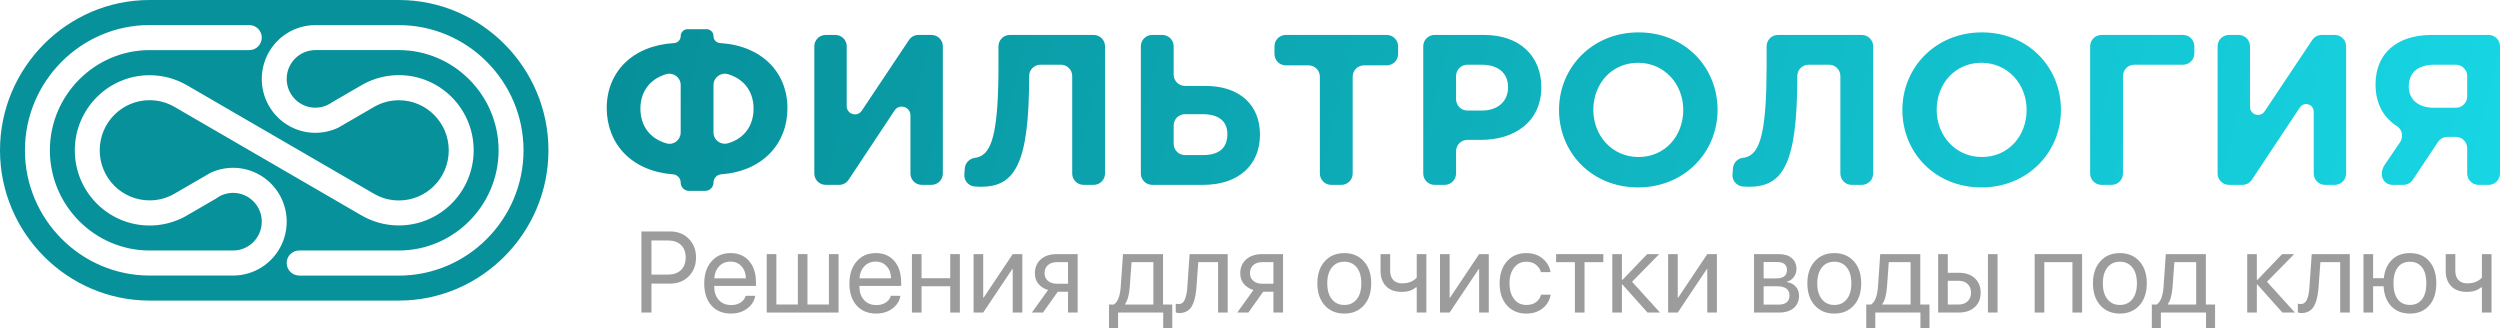 <?xml version="1.0" encoding="UTF-8"?> <svg xmlns="http://www.w3.org/2000/svg" width="251" height="33" viewBox="0 0 251 33" fill="none"><g clip-path="url(#clip0_501_3081)"><path fill-rule="evenodd" clip-rule="evenodd" d="M15.017 0H40.047C48.306 0 55.064 6.79 55.064 15.089V15.089C55.064 23.388 48.306 30.178 40.047 30.178H15.017C6.758 30.178 -0 23.388 -0 15.089V15.089C-0 6.79 6.757 0 15.017 0ZM30.035 27.663C29.344 27.663 28.783 27.1 28.783 26.406C28.783 25.712 29.344 25.149 30.035 25.149H40.047C45.553 25.149 50.058 20.622 50.058 15.089C50.058 9.557 45.553 5.03 40.047 5.03L31.661 5.03C30.072 5.03 28.784 6.324 28.784 7.921C28.784 9.518 30.072 10.813 31.661 10.813C32.075 10.813 32.468 10.725 32.823 10.568C33.013 10.483 33.192 10.379 33.357 10.257L36.293 8.554C36.532 8.415 36.78 8.288 37.036 8.176C37.958 7.77 38.976 7.544 40.047 7.544C44.194 7.544 47.556 10.922 47.556 15.089C47.556 19.256 44.194 22.634 40.047 22.634C38.679 22.634 37.397 22.266 36.293 21.624L29.281 17.556L26.28 15.815L25.655 15.452L25.029 15.089L24.013 14.499L17.52 10.732C16.756 10.288 15.899 10.059 15.017 10.059C12.251 10.059 10.011 12.31 10.011 15.089C10.011 17.867 12.251 20.119 15.017 20.119C15.899 20.119 16.756 19.889 17.519 19.446L20.355 17.801L21.094 17.372V17.372L21.127 17.357L21.16 17.341L21.193 17.326V17.326L21.226 17.311L21.259 17.296L21.293 17.282V17.282L21.326 17.267V17.267L21.36 17.253L21.394 17.24L21.427 17.226V17.226L21.462 17.212L21.495 17.2V17.199L21.53 17.186V17.186L21.564 17.174L21.599 17.161L21.633 17.149L21.668 17.137L21.703 17.125L21.738 17.114L21.773 17.102V17.102L21.808 17.091L21.843 17.08L21.878 17.07L21.913 17.059V17.059L21.949 17.049L21.985 17.039L22.02 17.03V17.029L22.056 17.02L22.092 17.011L22.128 17.002V17.002L22.164 16.993L22.2 16.985L22.236 16.977L22.273 16.969L22.309 16.961L22.346 16.954L22.383 16.946V16.946L22.419 16.939L22.456 16.933L22.493 16.926L22.53 16.92L22.567 16.914L22.604 16.909V16.908L22.641 16.903L22.679 16.898L22.716 16.893L22.754 16.888V16.888L22.791 16.884L22.829 16.88L22.866 16.876L22.904 16.872V16.872L22.942 16.869L22.98 16.866V16.865L23.018 16.863L23.056 16.86L23.094 16.858V16.857L23.132 16.855L23.17 16.854V16.853L23.209 16.852L23.247 16.851L23.286 16.85L23.324 16.849L23.363 16.849L23.402 16.849L23.444 16.849L23.487 16.849L23.529 16.85L23.571 16.851V16.851L23.614 16.853L23.656 16.854L23.698 16.857L23.74 16.859V16.859L23.782 16.862L23.823 16.865V16.865L23.865 16.869V16.869L23.907 16.872V16.872L23.948 16.876L23.99 16.881L24.031 16.885L24.072 16.89V16.89L24.113 16.896L24.154 16.901L24.195 16.907V16.907L24.236 16.914L24.277 16.92V16.92L24.318 16.927L24.358 16.934V16.934L24.399 16.942L24.439 16.949V16.95L24.48 16.957L24.52 16.966L24.56 16.975L24.599 16.983V16.984L24.639 16.993L24.679 17.002V17.003L24.718 17.012V17.012L24.758 17.023L24.797 17.033V17.033L24.837 17.044V17.044L24.876 17.055L24.915 17.066L24.954 17.078V17.078L24.992 17.09L25.031 17.102L25.069 17.115L25.108 17.127V17.128L25.146 17.14V17.141L25.184 17.154L25.222 17.167L25.26 17.181V17.181L25.297 17.195V17.195L25.335 17.21V17.21L25.373 17.224L25.41 17.239L25.447 17.255L25.484 17.27V17.27L25.521 17.286L25.558 17.302L25.594 17.318V17.318L25.631 17.335L25.667 17.352V17.352L25.703 17.369L25.739 17.386V17.386L25.775 17.404L25.811 17.422V17.422L25.847 17.44V17.44L25.882 17.458L25.917 17.477L25.923 17.48L25.929 17.483L25.935 17.486V17.486L25.941 17.489L25.946 17.492V17.492L25.952 17.495V17.496L25.958 17.499V17.499L25.964 17.502L25.969 17.505L25.975 17.508L25.981 17.511L25.987 17.514L25.992 17.517L25.998 17.521V17.521L26.004 17.524V17.524L26.009 17.527V17.527L26.015 17.53L26.021 17.534V17.534L26.027 17.537V17.537L26.033 17.54L26.038 17.544V17.544L26.044 17.547L26.05 17.55L26.056 17.553L26.061 17.556L26.067 17.56L26.073 17.563V17.563L26.079 17.566V17.566L26.084 17.569L26.09 17.573L26.096 17.576V17.576L26.102 17.579L26.107 17.583V17.583L26.113 17.586V17.586L26.119 17.589L26.124 17.593L26.13 17.596L26.136 17.599L26.141 17.603L26.147 17.606L26.153 17.609V17.609L26.158 17.613L26.164 17.616L26.169 17.619L26.175 17.623L26.181 17.626L26.186 17.629V17.63L26.192 17.633L26.198 17.636L26.203 17.64L26.209 17.643L26.214 17.646L26.22 17.65L26.225 17.653L26.231 17.657L26.237 17.66V17.66L26.242 17.663V17.664L26.248 17.667L26.253 17.67L26.259 17.674V17.674L26.264 17.677L26.27 17.68V17.681L26.275 17.684L26.281 17.688V17.688C26.304 17.703 26.328 17.718 26.351 17.733C26.374 17.748 26.397 17.764 26.42 17.78C26.443 17.795 26.466 17.811 26.489 17.827V17.828C26.512 17.844 26.534 17.86 26.557 17.876V17.876C26.579 17.892 26.602 17.909 26.624 17.926V17.926C26.646 17.942 26.668 17.959 26.69 17.976C26.712 17.993 26.734 18.011 26.755 18.028V18.028C26.777 18.045 26.799 18.063 26.82 18.081C26.841 18.098 26.863 18.116 26.884 18.134V18.134C26.905 18.152 26.926 18.17 26.947 18.189V18.189C26.968 18.207 26.988 18.226 27.009 18.244C27.03 18.263 27.05 18.282 27.07 18.301V18.301C27.09 18.32 27.111 18.339 27.131 18.359C27.151 18.378 27.17 18.397 27.19 18.417C27.21 18.436 27.229 18.456 27.248 18.476V18.476C27.268 18.496 27.287 18.516 27.306 18.536C27.325 18.556 27.344 18.577 27.363 18.597V18.598C27.382 18.618 27.4 18.639 27.419 18.659V18.66C27.437 18.68 27.456 18.701 27.474 18.722C27.492 18.743 27.51 18.764 27.528 18.786C27.546 18.807 27.563 18.828 27.581 18.85C27.598 18.872 27.616 18.893 27.633 18.916C27.65 18.937 27.667 18.959 27.684 18.981V18.982C27.701 19.004 27.717 19.026 27.734 19.048C27.75 19.071 27.766 19.093 27.783 19.116C27.799 19.139 27.815 19.162 27.83 19.184V19.185C27.846 19.207 27.862 19.231 27.877 19.254C27.893 19.277 27.908 19.3 27.923 19.324C27.939 19.348 27.953 19.371 27.968 19.395V19.395C27.983 19.419 27.998 19.442 28.012 19.466C28.026 19.491 28.041 19.514 28.055 19.538V19.539C28.069 19.563 28.083 19.587 28.096 19.612C28.11 19.636 28.124 19.661 28.137 19.686C28.15 19.71 28.163 19.735 28.176 19.76C28.189 19.785 28.202 19.81 28.215 19.835C28.227 19.86 28.239 19.885 28.252 19.911V19.911C28.264 19.936 28.276 19.962 28.288 19.987V19.987C28.3 20.013 28.311 20.038 28.323 20.064C28.334 20.09 28.345 20.116 28.356 20.142C28.367 20.168 28.378 20.194 28.389 20.22C28.399 20.247 28.41 20.273 28.42 20.299C28.43 20.326 28.44 20.352 28.45 20.379C28.459 20.405 28.469 20.432 28.479 20.459V20.459C28.488 20.486 28.497 20.513 28.506 20.54V20.54C28.515 20.567 28.524 20.594 28.533 20.621C28.541 20.648 28.55 20.675 28.558 20.703C28.566 20.73 28.574 20.758 28.582 20.785C28.589 20.813 28.597 20.84 28.604 20.868C28.612 20.896 28.619 20.924 28.625 20.952C28.633 20.98 28.639 21.007 28.646 21.035C28.652 21.064 28.658 21.092 28.664 21.12C28.67 21.148 28.676 21.176 28.682 21.205C28.687 21.233 28.693 21.262 28.698 21.29V21.29C28.703 21.319 28.708 21.348 28.713 21.376C28.718 21.405 28.722 21.434 28.726 21.462V21.463C28.73 21.492 28.734 21.52 28.738 21.549C28.742 21.578 28.745 21.607 28.749 21.637V21.637C28.752 21.666 28.755 21.695 28.758 21.724C28.761 21.753 28.764 21.783 28.766 21.812V21.812C28.768 21.842 28.77 21.871 28.772 21.901C28.774 21.93 28.776 21.96 28.777 21.989C28.779 22.019 28.78 22.049 28.781 22.079V22.079C28.782 22.109 28.783 22.138 28.783 22.168V22.168C28.784 22.198 28.784 22.228 28.784 22.258V22.258C28.784 23.322 28.479 24.314 27.951 25.15C27.525 25.825 26.953 26.399 26.281 26.827C25.449 27.358 24.462 27.664 23.404 27.664L15.018 27.665C8.135 27.665 2.503 22.006 2.503 15.09C2.503 8.174 8.135 2.516 15.018 2.516H25.03C25.721 2.516 26.282 3.079 26.282 3.773C26.282 4.468 25.721 5.031 25.03 5.031H15.018C9.512 5.031 5.007 9.558 5.007 15.09C5.007 20.623 9.512 25.15 15.018 25.15L23.404 25.15C24.993 25.15 26.281 23.855 26.281 22.258V22.258C26.281 22.233 26.281 22.208 26.28 22.184C26.28 22.159 26.279 22.134 26.278 22.11V22.109C26.276 22.085 26.275 22.06 26.273 22.036V22.035C26.271 22.011 26.269 21.987 26.267 21.962V21.962C26.264 21.938 26.261 21.914 26.258 21.89C26.255 21.866 26.252 21.841 26.248 21.818C26.244 21.794 26.241 21.77 26.236 21.746C26.232 21.722 26.228 21.699 26.223 21.675V21.675C26.218 21.651 26.213 21.628 26.208 21.605V21.605C26.202 21.581 26.197 21.558 26.191 21.535C26.185 21.512 26.179 21.489 26.172 21.466V21.466C26.166 21.443 26.159 21.421 26.152 21.398C26.145 21.375 26.138 21.353 26.13 21.33C26.123 21.308 26.115 21.286 26.107 21.264C26.099 21.241 26.09 21.22 26.081 21.198C26.073 21.176 26.064 21.154 26.055 21.132V21.132C26.046 21.11 26.037 21.089 26.027 21.068V21.068C26.017 21.046 26.008 21.025 25.997 21.004C25.987 20.983 25.977 20.962 25.966 20.942V20.941C25.956 20.921 25.945 20.9 25.934 20.879V20.879C25.923 20.859 25.912 20.839 25.9 20.818C25.888 20.798 25.877 20.778 25.864 20.758C25.853 20.738 25.84 20.719 25.828 20.699C25.815 20.68 25.803 20.66 25.79 20.641V20.641C25.777 20.622 25.764 20.603 25.75 20.584V20.584C25.737 20.565 25.723 20.546 25.709 20.528C25.696 20.509 25.682 20.491 25.667 20.473V20.472C25.653 20.454 25.639 20.436 25.624 20.418C25.609 20.401 25.595 20.383 25.579 20.365C25.564 20.348 25.549 20.331 25.534 20.314V20.314C25.518 20.296 25.503 20.279 25.486 20.263V20.263C25.471 20.246 25.454 20.229 25.438 20.213C25.422 20.197 25.405 20.181 25.389 20.165V20.165C25.372 20.149 25.355 20.133 25.338 20.117C25.322 20.102 25.304 20.086 25.287 20.071V20.071C25.269 20.056 25.252 20.041 25.234 20.026C25.216 20.012 25.198 19.997 25.18 19.983C25.162 19.968 25.144 19.954 25.125 19.941V19.94C25.107 19.927 25.088 19.913 25.07 19.899C25.051 19.886 25.032 19.873 25.013 19.86C24.994 19.847 24.974 19.834 24.955 19.822C24.935 19.809 24.916 19.797 24.896 19.785C24.876 19.773 24.856 19.761 24.836 19.749C24.816 19.737 24.796 19.726 24.775 19.715V19.715C24.755 19.704 24.735 19.693 24.714 19.683V19.682C24.693 19.672 24.672 19.661 24.651 19.651C24.631 19.641 24.609 19.631 24.588 19.622V19.621C24.567 19.612 24.546 19.602 24.524 19.593C24.503 19.584 24.481 19.575 24.459 19.567C24.437 19.558 24.415 19.55 24.393 19.541C24.371 19.533 24.349 19.526 24.327 19.518V19.518C24.305 19.51 24.282 19.503 24.26 19.496C24.237 19.489 24.215 19.482 24.192 19.476V19.475C24.169 19.469 24.146 19.463 24.123 19.457V19.456C24.1 19.451 24.077 19.445 24.054 19.44C24.031 19.434 24.008 19.429 23.984 19.424V19.424C23.96 19.419 23.937 19.415 23.913 19.411V19.411C23.89 19.406 23.866 19.402 23.842 19.399C23.818 19.395 23.794 19.392 23.77 19.389V19.388C23.747 19.385 23.722 19.383 23.698 19.38C23.674 19.378 23.65 19.375 23.626 19.374C23.601 19.372 23.577 19.37 23.552 19.369C23.528 19.368 23.503 19.367 23.478 19.366C23.454 19.365 23.429 19.365 23.404 19.365H23.384V19.365L23.365 19.366L23.346 19.366L23.327 19.366V19.366L23.308 19.367L23.288 19.368L23.269 19.369L23.25 19.369L23.231 19.371V19.371L23.212 19.372V19.372L23.193 19.373V19.373L23.174 19.375V19.375L23.155 19.376V19.377L23.136 19.378V19.378L23.117 19.38V19.38L23.099 19.382L23.08 19.384L23.061 19.386L23.042 19.389V19.389L23.023 19.391L23.005 19.394L22.986 19.396L22.968 19.399V19.399L22.949 19.402L22.931 19.405V19.405L22.912 19.409L22.894 19.412L22.875 19.415L22.857 19.418V19.419L22.839 19.422L22.821 19.426L22.802 19.43L22.784 19.433L22.766 19.437V19.438L22.748 19.442L22.73 19.446V19.446L22.712 19.451L22.694 19.455L22.676 19.46V19.46L22.658 19.465L22.64 19.47V19.47L22.622 19.475V19.475L22.605 19.48V19.48L22.587 19.485L22.569 19.49L22.552 19.496L22.534 19.501L22.516 19.507L22.499 19.513L22.482 19.518L22.464 19.524V19.524L22.447 19.53V19.531L22.429 19.537V19.537L22.412 19.543V19.543L22.395 19.55L22.378 19.556V19.556L22.361 19.563V19.563L22.344 19.57L22.327 19.576L22.31 19.584L22.294 19.59L22.277 19.598L22.26 19.605V19.605L22.243 19.612L22.234 19.616L22.226 19.62L22.217 19.624V19.624L22.208 19.628L22.199 19.632L22.191 19.636L22.182 19.641L22.173 19.645L22.165 19.649V19.649L22.156 19.653L22.147 19.657V19.658L22.138 19.662L22.13 19.666L22.121 19.671L22.112 19.675L22.104 19.68L22.095 19.684L22.086 19.688V19.688L22.078 19.693L22.069 19.697L22.061 19.702L22.052 19.706V19.707L22.043 19.711L22.035 19.716V19.716L22.026 19.721V19.721L22.018 19.725V19.726L22.009 19.73L22.001 19.735L21.993 19.74L21.984 19.744L21.976 19.749L21.967 19.754L21.959 19.759L21.951 19.764L21.942 19.769V19.769L21.934 19.774V19.774L21.925 19.779L21.917 19.784V19.785L21.909 19.79L21.901 19.795L21.892 19.8L21.884 19.805L21.876 19.81V19.81L21.868 19.816V19.816L21.86 19.821L21.852 19.826L21.844 19.831V19.831L21.836 19.837L21.828 19.842V19.842L21.82 19.847V19.848L21.812 19.853V19.853L21.804 19.858V19.858L21.796 19.864L21.788 19.869L21.78 19.875V19.875L21.772 19.88L21.764 19.886V19.886L21.756 19.891L21.748 19.896L21.74 19.902L21.732 19.908L21.724 19.914L21.717 19.919V19.919L21.709 19.925L18.773 21.628V21.628L18.762 21.635V21.635L18.751 21.641L18.74 21.648L18.728 21.654V21.655L18.717 21.661V21.661L18.706 21.668L18.695 21.674V21.674L18.683 21.681L18.672 21.687V21.687L18.661 21.694L18.649 21.7L18.638 21.706L18.627 21.712V21.713L18.615 21.719V21.719L18.604 21.725L18.593 21.732L18.581 21.738V21.738L18.57 21.744V21.744L18.558 21.75V21.75L18.547 21.756L18.535 21.762L18.524 21.769L18.512 21.774L18.501 21.78V21.781L18.489 21.787V21.787L18.478 21.793V21.793L18.466 21.799V21.799L18.455 21.805L18.443 21.811V21.811L18.432 21.817L18.42 21.823V21.823L18.409 21.829V21.829L18.397 21.835V21.835L18.385 21.841V21.841L18.374 21.847L18.362 21.853V21.853L18.35 21.859L18.339 21.865V21.865L18.327 21.871L18.316 21.876V21.877L18.304 21.882L18.292 21.888L18.28 21.894L18.268 21.899L18.257 21.905L18.245 21.911L18.233 21.916V21.916L18.221 21.922V21.922L18.209 21.927L18.197 21.933L18.186 21.939L18.174 21.944V21.944L18.162 21.95V21.95L18.15 21.955V21.955L18.138 21.961V21.961L18.126 21.966L18.114 21.972V21.972L18.102 21.977L18.09 21.983L18.078 21.988L18.067 21.993V21.993L18.055 21.999L18.043 22.004L18.031 22.009C17.109 22.415 16.09 22.641 15.019 22.641C10.872 22.641 7.511 19.263 7.511 15.096C7.511 10.929 10.873 7.551 15.019 7.551C16.387 7.551 17.669 7.919 18.774 8.561L26.283 12.918L28.786 14.37V14.37L30.037 15.096L31.053 15.686L37.547 19.453C38.311 19.897 39.167 20.126 40.049 20.126C42.815 20.126 45.055 17.875 45.055 15.096C45.055 12.318 42.815 10.066 40.049 10.066C39.167 10.066 38.311 10.296 37.547 10.739L34.712 12.384L33.972 12.813C33.273 13.147 32.49 13.334 31.663 13.334C30.754 13.334 29.898 13.108 29.147 12.708C29.024 12.642 28.903 12.572 28.785 12.497C27.281 11.538 26.283 9.85 26.283 7.928C26.283 6.865 26.588 5.873 27.116 5.037C27.542 4.362 28.113 3.788 28.785 3.359C29.618 2.829 30.605 2.522 31.663 2.522L40.049 2.522C46.932 2.522 52.563 8.18 52.563 15.096C52.563 22.012 46.932 27.671 40.049 27.671H30.037L30.035 27.663Z" fill="#07919B"></path><path fill-rule="evenodd" clip-rule="evenodd" d="M71.635 8.535C71.635 7.77 72.372 7.234 73.102 7.451C74.681 7.92 75.658 9.177 75.658 10.905C75.658 12.668 74.68 13.919 73.099 14.383C72.369 14.598 71.635 14.063 71.635 13.299V8.535ZM60.915 10.848V10.833C60.918 7.257 63.475 4.576 67.683 4.324C68.051 4.302 68.34 3.998 68.34 3.628C68.34 3.242 68.651 2.929 69.036 2.929H70.939C71.324 2.929 71.635 3.242 71.635 3.628V3.628C71.635 3.999 71.924 4.302 72.292 4.324C76.485 4.577 79.06 7.262 79.06 10.862C79.06 14.428 76.571 17.193 72.415 17.499C71.978 17.531 71.635 17.889 71.635 18.329C71.635 18.789 71.264 19.161 70.806 19.161H69.168C68.711 19.161 68.34 18.789 68.34 18.329C68.34 17.889 67.997 17.531 67.56 17.499C63.407 17.193 60.918 14.431 60.914 10.848L60.915 10.848ZM68.34 13.302C68.34 14.038 67.649 14.597 66.942 14.403C65.316 13.955 64.296 12.693 64.296 10.905C64.296 9.175 65.288 7.918 66.874 7.45C67.605 7.235 68.34 7.769 68.34 8.534V13.302ZM93.526 3.509H92.205C91.827 3.509 91.474 3.698 91.263 4.013L86.521 11.115C86.066 11.795 85.01 11.472 85.01 10.652V4.648C85.01 4.019 84.502 3.509 83.876 3.509H82.891C82.265 3.509 81.757 4.019 81.757 4.648V17.42C81.757 18.049 82.265 18.559 82.891 18.559H84.253C84.632 18.559 84.986 18.369 85.197 18.052L89.812 11.096C90.29 10.375 91.408 10.716 91.408 11.582V17.42C91.408 18.049 91.916 18.56 92.542 18.56H93.526C94.153 18.56 94.661 18.049 94.661 17.42V4.648C94.661 4.019 94.153 3.509 93.526 3.509L93.526 3.509ZM101.38 3.509C100.753 3.509 100.246 4.019 100.246 4.648V6.626C100.246 12.824 99.658 14.949 98.587 15.606C98.371 15.739 98.132 15.813 97.884 15.847C97.341 15.924 96.91 16.342 96.867 16.892L96.819 17.5C96.77 18.126 97.234 18.675 97.858 18.725C98.075 18.743 98.287 18.753 98.47 18.753C101.893 18.753 103.327 16.495 103.327 7.637C103.327 7.007 103.835 6.497 104.461 6.497H106.515C107.142 6.497 107.65 7.007 107.65 7.637V17.419C107.65 18.049 108.157 18.559 108.784 18.559H109.811C110.437 18.559 110.945 18.049 110.945 17.419V4.648C110.945 4.019 110.437 3.508 109.811 3.508H101.38V3.509ZM114.54 17.42C114.54 18.049 115.048 18.559 115.674 18.559H120.81C124.319 18.559 126.502 16.603 126.502 13.507C126.502 10.561 124.49 8.626 121.024 8.626H118.969C118.343 8.626 117.835 8.116 117.835 7.486V4.648C117.835 4.019 117.328 3.509 116.701 3.509H115.674C115.048 3.509 114.54 4.019 114.54 4.648V17.42V17.42ZM120.746 11.464C122.393 11.464 123.228 12.195 123.228 13.463C123.228 14.861 122.393 15.571 120.767 15.571H118.969C118.343 15.571 117.835 15.06 117.835 14.431V12.604C117.835 11.974 118.343 11.464 118.969 11.464H120.745H120.746ZM133.649 18.559H134.676C135.303 18.559 135.81 18.049 135.81 17.42V7.701C135.81 7.072 136.318 6.562 136.944 6.562H139.234C139.861 6.562 140.368 6.052 140.368 5.423V4.648C140.368 4.019 139.861 3.509 139.234 3.509H129.091C128.465 3.509 127.957 4.019 127.957 4.648V5.423C127.957 6.052 128.465 6.562 129.091 6.562H131.381C132.007 6.562 132.515 7.072 132.515 7.701V17.42C132.515 18.049 133.023 18.559 133.649 18.559ZM144.027 18.559H145.055C145.681 18.559 146.188 18.049 146.188 17.42V15.184C146.188 14.554 146.697 14.044 147.323 14.044H148.692C152.052 14.044 154.748 12.238 154.748 8.755C154.748 5.637 152.587 3.509 149.013 3.509H144.027C143.401 3.509 142.893 4.019 142.893 4.648V17.42C142.893 18.049 143.401 18.559 144.027 18.559ZM146.188 9.959V7.637C146.188 7.008 146.697 6.497 147.323 6.497H148.735C150.383 6.497 151.41 7.293 151.41 8.777C151.41 10.109 150.447 11.098 148.799 11.098H147.323C146.697 11.098 146.188 10.588 146.188 9.959ZM164.463 18.817C169.085 18.817 172.445 15.313 172.445 11.034C172.445 6.712 169.128 3.251 164.506 3.251C159.884 3.251 156.525 6.756 156.525 11.034C156.525 15.356 159.841 18.817 164.463 18.817ZM164.506 15.764C161.853 15.764 159.969 13.614 159.969 11.034C159.969 8.411 161.81 6.304 164.463 6.304C167.117 6.304 169 8.455 169 11.034C169 13.658 167.16 15.764 164.506 15.764H164.506ZM178.501 3.509C177.874 3.509 177.367 4.019 177.367 4.648V6.626C177.367 12.676 176.807 14.845 175.784 15.557C175.536 15.729 175.252 15.818 174.958 15.853C174.428 15.917 174.029 16.374 173.987 16.909L173.941 17.5C173.891 18.126 174.356 18.675 174.979 18.726C175.196 18.743 175.408 18.753 175.591 18.753C179.015 18.753 180.449 16.495 180.449 7.637C180.449 7.007 180.956 6.497 181.583 6.497H183.637C184.263 6.497 184.772 7.007 184.772 7.637V17.42C184.772 18.049 185.279 18.559 185.905 18.559H186.932C187.558 18.559 188.066 18.049 188.066 17.42V4.648C188.066 4.019 187.558 3.509 186.932 3.509H178.501L178.501 3.509ZM198.937 18.817C203.559 18.817 206.919 15.313 206.919 11.034C206.919 6.712 203.602 3.251 198.98 3.251C194.357 3.251 190.998 6.756 190.998 11.034C190.998 15.356 194.315 18.817 198.937 18.817ZM198.98 15.764C196.326 15.764 194.443 13.614 194.443 11.034C194.443 8.411 196.283 6.304 198.937 6.304C201.59 6.304 203.473 8.455 203.473 11.034C203.473 13.658 201.633 15.764 198.98 15.764ZM214.28 6.497H219.18C219.806 6.497 220.314 5.987 220.314 5.358V4.648C220.314 4.019 219.806 3.509 219.18 3.509H210.985C210.358 3.509 209.85 4.019 209.85 4.648V17.42C209.85 18.049 210.358 18.559 210.985 18.559H212.012C212.638 18.559 213.146 18.049 213.146 17.42V7.637C213.146 7.007 213.653 6.497 214.28 6.497V6.497ZM234.416 3.509H233.095C232.717 3.509 232.364 3.698 232.153 4.013L227.369 11.177C226.927 11.839 225.899 11.524 225.899 10.728V4.648C225.899 4.019 225.391 3.509 224.765 3.509H223.781C223.155 3.509 222.647 4.019 222.647 4.648V17.42C222.647 18.049 223.155 18.559 223.781 18.559H225.143C225.522 18.559 225.876 18.369 226.086 18.052L230.905 10.79C231.322 10.161 232.298 10.458 232.298 11.214V17.42C232.298 18.049 232.805 18.559 233.432 18.559H234.416C235.042 18.559 235.55 18.049 235.55 17.42V4.648C235.55 4.019 235.042 3.509 234.416 3.509H234.416ZM251 4.648C251 4.019 250.492 3.509 249.866 3.509H244.152C240.643 3.509 238.504 5.358 238.504 8.475C238.504 10.453 239.339 11.826 240.648 12.659C241.195 13.007 241.324 13.756 240.959 14.293L239.452 16.506C238.752 17.534 239.292 18.559 240.204 18.559H241.3C241.679 18.559 242.032 18.369 242.243 18.054L244.779 14.249C244.989 13.933 245.343 13.743 245.721 13.743H246.571C247.197 13.743 247.705 14.254 247.705 14.883V17.42C247.705 18.049 248.213 18.56 248.839 18.56H249.866C250.492 18.56 251 18.049 251 17.42V4.648L251 4.648ZM244.367 10.819C242.762 10.819 241.842 9.959 241.842 8.691C241.842 7.229 242.826 6.497 244.431 6.497H246.57C247.197 6.497 247.705 7.008 247.705 7.637V9.68C247.705 10.309 247.197 10.819 246.57 10.819H244.366H244.367Z" fill="url(#paint0_linear_501_3081)"></path><path d="M64.396 23.239H67.286C68.046 23.239 68.667 23.484 69.152 23.971C69.637 24.458 69.881 25.084 69.881 25.852C69.881 26.623 69.637 27.252 69.15 27.741C68.664 28.23 68.039 28.475 67.274 28.475H65.406V31.381H64.396V23.239ZM65.406 24.142V27.572H67.023C67.598 27.572 68.046 27.422 68.365 27.119C68.683 26.815 68.842 26.393 68.842 25.852C68.842 25.311 68.683 24.89 68.366 24.591C68.05 24.293 67.602 24.142 67.023 24.142H65.406H65.406Z" fill="#9C9C9C"></path><path d="M73.332 26.263C72.88 26.263 72.504 26.419 72.207 26.733C71.908 27.047 71.745 27.452 71.715 27.945H74.888C74.877 27.448 74.729 27.043 74.444 26.732C74.16 26.419 73.788 26.264 73.332 26.264V26.263ZM74.865 29.699H75.826C75.739 30.217 75.471 30.644 75.019 30.979C74.568 31.314 74.026 31.482 73.394 31.482C72.56 31.482 71.902 31.21 71.424 30.669C70.944 30.128 70.705 29.394 70.705 28.468C70.705 27.552 70.944 26.812 71.425 26.252C71.906 25.691 72.548 25.41 73.349 25.41C74.135 25.41 74.756 25.676 75.212 26.206C75.67 26.737 75.898 27.448 75.898 28.339V28.711H71.709V28.768C71.709 29.333 71.862 29.783 72.171 30.122C72.478 30.459 72.894 30.628 73.417 30.628C73.783 30.628 74.095 30.544 74.354 30.376C74.613 30.207 74.783 29.98 74.865 29.698L74.865 29.699Z" fill="#9C9C9C"></path><path d="M76.981 31.38V25.513H77.947V30.573H80.103V25.513H81.069V30.573H83.225V25.513H84.191V31.38H76.981Z" fill="#9C9C9C"></path><path d="M87.909 26.263C87.457 26.263 87.081 26.419 86.784 26.733C86.485 27.047 86.322 27.452 86.292 27.945H89.465C89.454 27.448 89.306 27.043 89.021 26.732C88.737 26.419 88.365 26.264 87.909 26.264V26.263ZM89.442 29.699H90.403C90.317 30.217 90.048 30.644 89.596 30.979C89.145 31.314 88.603 31.482 87.971 31.482C87.137 31.482 86.48 31.21 86.001 30.669C85.521 30.128 85.282 29.394 85.282 28.468C85.282 27.552 85.521 26.812 86.002 26.252C86.484 25.691 87.126 25.41 87.927 25.41C88.712 25.41 89.333 25.676 89.79 26.206C90.248 26.737 90.475 27.448 90.475 28.339V28.711H86.286V28.768C86.286 29.333 86.439 29.783 86.748 30.122C87.055 30.459 87.471 30.628 87.994 30.628C88.36 30.628 88.672 30.544 88.931 30.376C89.19 30.207 89.36 29.98 89.443 29.698L89.442 29.699Z" fill="#9C9C9C"></path><path d="M95.404 31.38V28.74H92.524V31.38H91.558V25.513H92.524V27.933H95.404V25.513H96.37V31.38H95.404Z" fill="#9C9C9C"></path><path d="M98.712 31.38H97.746V25.513H98.712V29.88H98.758L101.677 25.513H102.643V31.38H101.677V27.013H101.633L98.712 31.38Z" fill="#9C9C9C"></path><path d="M106.113 28.486H107.231V26.32H106.113C105.732 26.32 105.429 26.42 105.207 26.618C104.985 26.819 104.873 27.092 104.873 27.442C104.873 27.751 104.986 28.003 105.213 28.195C105.439 28.39 105.74 28.486 106.113 28.486ZM107.231 31.38V29.293H106.198L104.716 31.38H103.599L105.226 29.112C104.81 28.992 104.486 28.786 104.252 28.497C104.019 28.209 103.902 27.862 103.902 27.459C103.902 26.857 104.101 26.383 104.5 26.035C104.898 25.686 105.435 25.513 106.108 25.513H108.197V31.38H107.231V31.38Z" fill="#9C9C9C"></path><path d="M115.797 30.573V26.32H113.607L113.429 28.79C113.371 29.595 113.212 30.175 112.951 30.529V30.573H115.797ZM112.254 32.932H111.345V30.573H111.834C112.227 30.313 112.457 29.713 112.524 28.769L112.748 25.513H116.769V30.573H117.695V32.932H116.786V31.38H112.254V32.932H112.254Z" fill="#9C9C9C"></path><path d="M120.127 28.79C120.1 29.129 120.064 29.428 120.018 29.688C119.97 29.948 119.905 30.19 119.818 30.416C119.732 30.641 119.627 30.826 119.5 30.972C119.376 31.116 119.22 31.228 119.035 31.309C118.849 31.39 118.636 31.43 118.393 31.43C118.257 31.43 118.142 31.411 118.044 31.369V30.483C118.134 30.514 118.234 30.529 118.341 30.529C118.615 30.529 118.818 30.379 118.954 30.08C119.089 29.78 119.175 29.343 119.211 28.769L119.437 25.513H123.261V31.38H122.295V26.32H120.307L120.127 28.79H120.127Z" fill="#9C9C9C"></path><path d="M126.735 28.486H127.852V26.32H126.735C126.354 26.32 126.051 26.42 125.829 26.618C125.606 26.819 125.495 27.092 125.495 27.442C125.495 27.751 125.608 28.003 125.834 28.195C126.06 28.39 126.361 28.486 126.735 28.486ZM127.852 31.38V29.293H126.819L125.338 31.38H124.221L125.848 29.112C125.432 28.992 125.108 28.786 124.874 28.497C124.64 28.209 124.523 27.862 124.523 27.459C124.523 26.857 124.723 26.383 125.121 26.035C125.52 25.686 126.057 25.513 126.729 25.513H128.818V31.38H127.852V31.38Z" fill="#9C9C9C"></path><path d="M134.97 31.483C134.153 31.483 133.498 31.209 133.006 30.66C132.511 30.114 132.264 29.376 132.264 28.448C132.264 27.518 132.511 26.78 133.006 26.233C133.498 25.685 134.153 25.411 134.97 25.411C135.782 25.411 136.436 25.685 136.93 26.233C137.423 26.78 137.67 27.518 137.67 28.448C137.67 29.372 137.423 30.11 136.93 30.659C136.436 31.207 135.782 31.483 134.97 31.483ZM133.72 30.044C134.029 30.427 134.447 30.618 134.97 30.618C135.495 30.618 135.909 30.427 136.216 30.046C136.524 29.665 136.677 29.131 136.677 28.448C136.677 27.762 136.524 27.229 136.216 26.848C135.909 26.466 135.495 26.276 134.97 26.276C134.447 26.276 134.029 26.466 133.72 26.849C133.412 27.235 133.257 27.766 133.257 28.448C133.257 29.128 133.412 29.659 133.72 30.044V30.044Z" fill="#9C9C9C"></path><path d="M143.207 31.381H142.241V28.849H142.157C141.804 29.153 141.333 29.305 140.742 29.305C140.056 29.305 139.529 29.114 139.161 28.735C138.792 28.356 138.608 27.843 138.608 27.2V25.514H139.573V27.189C139.573 27.58 139.677 27.888 139.882 28.111C140.089 28.335 140.384 28.448 140.769 28.448C141.41 28.448 141.9 28.256 142.241 27.873V25.514H143.207V31.381V31.381Z" fill="#9C9C9C"></path><path d="M145.541 31.38H144.575V25.513H145.541V29.88H145.587L148.506 25.513H149.472V31.38H148.506V27.013H148.462L145.541 31.38Z" fill="#9C9C9C"></path><path d="M155.677 27.319H154.711C154.621 27.013 154.451 26.765 154.2 26.568C153.951 26.372 153.631 26.276 153.24 26.276C152.732 26.276 152.324 26.474 152.017 26.871C151.71 27.267 151.555 27.793 151.555 28.448C151.555 29.112 151.71 29.642 152.019 30.033C152.327 30.424 152.739 30.618 153.251 30.618C153.632 30.618 153.95 30.529 154.204 30.348C154.456 30.167 154.629 29.913 154.723 29.586H155.689C155.591 30.15 155.321 30.608 154.88 30.957C154.437 31.307 153.893 31.483 153.245 31.483C152.431 31.483 151.779 31.209 151.292 30.66C150.806 30.114 150.562 29.376 150.562 28.448C150.562 27.533 150.805 26.8 151.292 26.243C151.779 25.689 152.427 25.411 153.234 25.411C153.905 25.411 154.457 25.596 154.888 25.964C155.321 26.334 155.583 26.784 155.677 27.319Z" fill="#9C9C9C"></path><path d="M160.973 25.513V26.32H159.087V31.38H158.121V26.32H156.234V25.513H160.973Z" fill="#9C9C9C"></path><path d="M163.859 28.289L166.664 31.38H165.407L162.887 28.559H162.841V31.38H161.875V25.513H162.841V28.108H162.887L165.38 25.513H166.586L163.859 28.289Z" fill="#9C9C9C"></path><path d="M168.445 31.38H167.479V25.513H168.445V29.88H168.491L171.41 25.513H172.376V31.38H171.41V27.013H171.366L168.445 31.38Z" fill="#9C9C9C"></path><path d="M178.468 26.308H177.069V27.951H178.322C179.049 27.951 179.411 27.671 179.411 27.115C179.411 26.855 179.33 26.657 179.169 26.518C179.008 26.377 178.774 26.308 178.468 26.308H178.468ZM178.401 28.74H177.069V30.585H178.576C178.926 30.585 179.196 30.506 179.382 30.35C179.57 30.194 179.664 29.969 179.664 29.67C179.664 29.05 179.242 28.74 178.401 28.74ZM176.103 31.38V25.513H178.602C179.148 25.513 179.58 25.646 179.894 25.913C180.208 26.181 180.365 26.547 180.365 27.013C180.365 27.311 180.274 27.581 180.087 27.826C179.902 28.07 179.676 28.22 179.405 28.278V28.322C179.773 28.374 180.066 28.526 180.291 28.773C180.513 29.021 180.624 29.329 180.624 29.693C180.624 30.213 180.446 30.623 180.087 30.926C179.731 31.228 179.241 31.38 178.619 31.38H176.103Z" fill="#9C9C9C"></path><path d="M184.166 31.483C183.35 31.483 182.694 31.209 182.202 30.66C181.707 30.114 181.46 29.376 181.46 28.448C181.46 27.518 181.707 26.78 182.202 26.233C182.694 25.685 183.35 25.411 184.166 25.411C184.979 25.411 185.632 25.685 186.127 26.233C186.619 26.78 186.866 27.518 186.866 28.448C186.866 29.372 186.619 30.11 186.127 30.659C185.632 31.207 184.979 31.483 184.166 31.483ZM182.917 30.044C183.225 30.427 183.643 30.618 184.166 30.618C184.691 30.618 185.105 30.427 185.412 30.046C185.72 29.665 185.874 29.131 185.874 28.448C185.874 27.762 185.721 27.229 185.412 26.848C185.105 26.466 184.691 26.276 184.166 26.276C183.643 26.276 183.225 26.466 182.917 26.849C182.608 27.235 182.453 27.766 182.453 28.448C182.453 29.128 182.608 29.659 182.917 30.044V30.044Z" fill="#9C9C9C"></path><path d="M191.824 30.573V26.32H189.633L189.455 28.79C189.398 29.595 189.239 30.175 188.978 30.529V30.573H191.824ZM188.28 32.932H187.372V30.573H187.861C188.253 30.313 188.483 29.713 188.55 28.769L188.775 25.513H192.795V30.573H193.721V32.932H192.812V31.38H188.28V32.932H188.28Z" fill="#9C9C9C"></path><path d="M199.589 31.38V25.513H200.555V31.38H199.589ZM196.647 28.193H195.557V30.573H196.647C197.025 30.573 197.328 30.463 197.554 30.246C197.78 30.028 197.893 29.739 197.893 29.383C197.893 29.021 197.78 28.732 197.554 28.516C197.328 28.301 197.025 28.193 196.647 28.193ZM194.591 31.38V25.513H195.557V27.386H196.665C197.333 27.386 197.866 27.567 198.263 27.927C198.661 28.289 198.859 28.773 198.859 29.383C198.859 29.991 198.662 30.477 198.263 30.839C197.866 31.199 197.333 31.38 196.665 31.38H194.591V31.38Z" fill="#9C9C9C"></path><path d="M208.072 31.38V26.32H205.247V31.38H204.281V25.513H209.043V31.38H208.072Z" fill="#9C9C9C"></path><path d="M212.838 31.483C212.022 31.483 211.366 31.209 210.874 30.66C210.379 30.114 210.132 29.376 210.132 28.448C210.132 27.518 210.379 26.78 210.874 26.233C211.366 25.685 212.022 25.411 212.838 25.411C213.65 25.411 214.304 25.685 214.799 26.233C215.291 26.78 215.538 27.518 215.538 28.448C215.538 29.372 215.291 30.11 214.799 30.659C214.304 31.207 213.65 31.483 212.838 31.483ZM211.589 30.044C211.897 30.427 212.315 30.618 212.838 30.618C213.363 30.618 213.777 30.427 214.084 30.046C214.392 29.665 214.546 29.131 214.546 28.448C214.546 27.762 214.392 27.229 214.084 26.848C213.777 26.466 213.363 26.276 212.838 26.276C212.315 26.276 211.897 26.466 211.589 26.849C211.28 27.235 211.125 27.766 211.125 28.448C211.125 29.128 211.28 29.659 211.589 30.044V30.044Z" fill="#9C9C9C"></path><path d="M220.496 30.573V26.32H218.306L218.128 28.79C218.07 29.595 217.911 30.175 217.65 30.529V30.573H220.496ZM216.953 32.932H216.044V30.573H216.533C216.926 30.313 217.156 29.713 217.223 28.769L217.447 25.513H221.468V30.573H222.393V32.932H221.485V31.38H216.952V32.932H216.953Z" fill="#9C9C9C"></path><path d="M227.605 28.289L230.41 31.38H229.153L226.633 28.559H226.587V31.38H225.621V25.513H226.587V28.108H226.633L229.126 25.513H230.332L227.605 28.289Z" fill="#9C9C9C"></path><path d="M232.787 28.79C232.76 29.129 232.724 29.428 232.678 29.688C232.63 29.948 232.565 30.19 232.479 30.416C232.392 30.641 232.287 30.826 232.16 30.972C232.036 31.116 231.881 31.228 231.695 31.309C231.509 31.39 231.296 31.43 231.053 31.43C230.917 31.43 230.802 31.411 230.704 31.369V30.483C230.794 30.514 230.894 30.529 231.001 30.529C231.275 30.529 231.479 30.379 231.615 30.08C231.749 29.78 231.835 29.343 231.871 28.769L232.097 25.513H235.921V31.38H234.955V26.32H232.968L232.787 28.79H232.787Z" fill="#9C9C9C"></path><path d="M241.955 31.482C241.181 31.482 240.56 31.239 240.09 30.754C239.623 30.269 239.364 29.597 239.31 28.74H238.26V31.38H237.294V25.512H238.26V27.933H239.333C239.42 27.143 239.692 26.525 240.154 26.08C240.613 25.634 241.213 25.41 241.955 25.41C242.775 25.41 243.421 25.68 243.894 26.221C244.368 26.76 244.605 27.502 244.605 28.447C244.605 29.387 244.368 30.128 243.894 30.669C243.421 31.21 242.775 31.482 241.955 31.482V31.482ZM240.734 30.045C241.02 30.423 241.428 30.613 241.955 30.613C242.482 30.613 242.89 30.423 243.176 30.045C243.463 29.668 243.605 29.135 243.605 28.447C243.605 27.754 243.463 27.22 243.176 26.845C242.89 26.468 242.482 26.281 241.955 26.281C241.428 26.281 241.02 26.468 240.734 26.845C240.447 27.22 240.305 27.754 240.305 28.447C240.305 29.135 240.447 29.668 240.734 30.045Z" fill="#9C9C9C"></path><path d="M250.148 31.381H249.182V28.849H249.098C248.745 29.153 248.274 29.305 247.683 29.305C246.997 29.305 246.47 29.114 246.102 28.735C245.732 28.356 245.548 27.843 245.548 27.2V25.514H246.514V27.189C246.514 27.58 246.618 27.888 246.823 28.111C247.03 28.335 247.325 28.448 247.71 28.448C248.35 28.448 248.841 28.256 249.182 27.873V25.514H250.148V31.381V31.381Z" fill="#9C9C9C"></path></g><defs><linearGradient id="paint0_linear_501_3081" x1="-11" y1="-18.499" x2="251" y2="44.501" gradientUnits="userSpaceOnUse"><stop stop-color="#00737B"></stop><stop offset="1" stop-color="#18D8E6"></stop></linearGradient><clipPath id="clip0_501_3081"><rect width="251" height="32.933" fill="white"></rect></clipPath></defs></svg> 